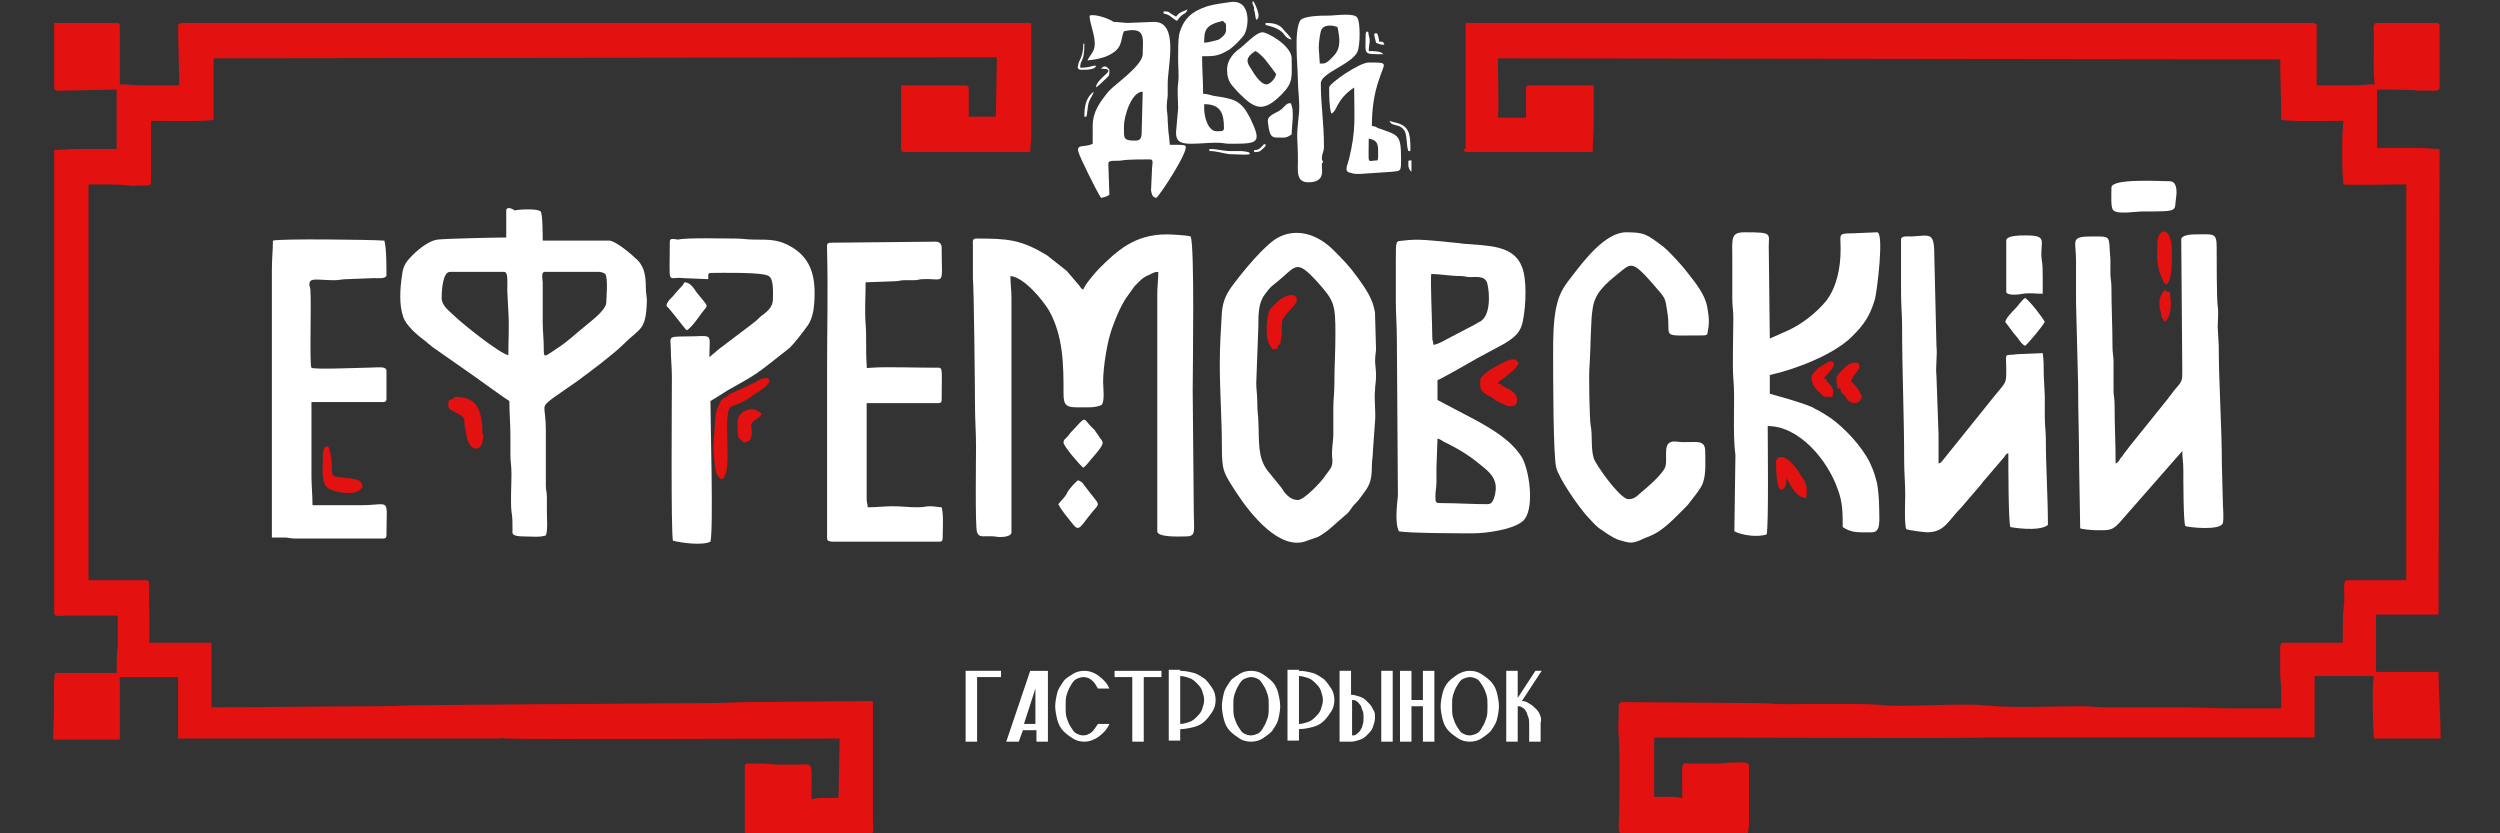 <?xml version="1.0" encoding="UTF-8"?> <svg xmlns="http://www.w3.org/2000/svg" xmlns:xlink="http://www.w3.org/1999/xlink" version="1.1" id="Слой_1" x="0px" y="0px" viewBox="0 0 240 80" style="enable-background:new 0 0 240 80;" xml:space="preserve"><rect x="0" y="0" width="240" height="80" fill="#333333" stroke="none"/> <style type="text/css"> .st0{fill-rule:evenodd;clip-rule:evenodd;fill:#E31110;} .st1{fill-rule:evenodd;clip-rule:evenodd;fill:#FFFFFF;} .st2{fill:#FFFFFF;} </style> <path class="st0" d="M68.5,42.8c0,0.5,0.1,2.3,0.3,2.7c0,0,0,0,0,0l0.2,0.3c0.1,0.1,0,0,0.2,0.2c0.3-0.1,0.3-0.1,0.4-0.4 c0.4-0.7,0.2-3.1,0.2-4.3c0-0.8,0-1.1,0.1-1.7c0.1-0.6,0.4-0.6,0.9-0.8c0.3-0.1,1-0.5,1.3-0.7c0,0,0.1-0.1,0.1-0.1l0.8-0.5 c0.2-0.2,0.3-0.2,0.5-0.4c0.5-0.4,0.4-0.8,0.1-0.8c-0.5,0-0.8,0.2-1.1,0.4l-2.6,1.2C70,38,69.9,38,69.7,38.1 c-0.6,0.3-0.4,0.3-0.7,0.8c-0.4,0.9-0.1,0.3-0.3,0.9L68.5,42.8z"></path> <g> <path class="st1" d="M104,27.8c-0.2-0.1-0.2-0.1-0.4-0.4l-1.2-1.4l-1.9-1.5c-2.5-1.5-3.7-1.6-6.8-1.6c-0.4,0-0.3,0.4-0.3,0.7l0,3.1 c0.1,1,0.2,10.8,0.2,12.2c0,1.4,0.1,2.6,0.1,4c0,1-0.1,7.8,0.1,8.2c0.2,0.6,0.8,0.3,1.7,0.4c0.4,0.1,1.6,0.1,1.6-0.4V28.6 c0-0.8-0.1-1.3-0.1-2.1c1.3,0.1,3.1,2.3,3.7,3.3c1.4,2.5,1.4,5.3,1.4,8c0,1.5,0.5,1.3,2.6,1.3c0.3,0,0.8-0.1,1-0.2 c0.4-0.2,0.2-1.8,0.2-2.2c0-1.5,0.4-4,0.9-5.3c0.4-1.1,0.9-2.3,1.6-3.2c0.2-0.3,0.3-0.4,0.5-0.7c0.4-0.4,0.8-0.9,1.4-1.1 c0.4-0.2,0.5-0.3,0.9-0.3c0,0.8-0.1,1.3-0.1,2.1v22.8c0,0.6,2.1,0.5,2.6,0.5c1.2,0,0.9-0.3,0.9-2.8l-0.1-11.2c0-2,0.2-14-0.2-14.8 c-0.2-0.1-1.8-0.2-2.3-0.2c-3.1,0-4.8,1.6-6.5,3.3C105.1,26.2,104.1,27.4,104,27.8z"></path> <path class="st1" d="M42.4,28.6c0-0.7,0.1-2.5,0.8-2.5h5.2c0.4,0,0.3,1,0.3,1.8l0.1,2c0.1,1.3,0,2.8,0,4.2 c-0.9-0.2-4.5-3.1-5.1-3.7C43.2,29.9,42.4,29.4,42.4,28.6L42.4,28.6z M52.3,26.1h5.2c0.2,0,0.5,0.1,0.6,0.2 c0.3,0.4,0.1,2.4,0.1,2.8c-0.1,0.7-1.3,1.6-1.9,2.1c-1,0.8-1.8,1.6-2.9,2.3c-1.2,0.8-1.2,0.9-1.2-0.1c0-0.9-0.1-1.6-0.1-2.5 c0-0.9,0-1.7,0-2.6c0-0.4,0-0.9,0-1.2C52.1,26.9,51.9,26.1,52.3,26.1L52.3,26.1z M48.6,20.2v2.6c-0.9,0-5.7,0.1-6.6,0.2 c-0.8,0.1-1.8,0.9-2.4,1.5c-0.6,0.6-0.9,1-1,1.9c-0.2,1.3-0.3,2.8,0.1,4c0.3,0.9,1.4,1.8,2.2,2.4c0.2,0.2,0.4,0.3,0.6,0.5l4,2.8 c0.7,0.5,2.9,2.1,3.4,2.4c0,1.2,0.1,2.2,0.1,3.4c0,0.6,0,1.2,0,1.8c0,0.6,0.1,1,0.1,1.8c0,1-0.1,2.7,0,3.6c0.1,0.5,0.1,1.1,0.1,1.7 c0,0.4-0.2,0.7,1.2,0.7c0.8,0,1.4,0.1,2-0.1c0.2-0.5,0.1-1.5,0.1-2.3c0-0.4,0-0.9,0-1.3c0-0.6-0.1-0.7-0.1-1.2c0-1.8,0-3.5,0-5.3 c0-2.5-0.6-2.1,0.7-3.1l2.3-1.6c1.1-0.8,3.5-2.6,4.4-3.5c1.7-1.7,2.2-1.3,2.3-4.2c0-0.5-0.1-0.7-0.1-1.3c0-1.3-0.2-2.2-1.1-2.9 c-0.5-0.5-1.9-1.6-2.4-1.6h-6.4c0-0.5,0-2.6-0.2-2.8c-0.3-0.3-2.1-0.2-2.5-0.1C49,19.9,48.6,19.9,48.6,20.2z"></path> <path class="st1" d="M201.2,50.9c1.4,0,1.6,0.1,2.6-1.1l5.7-6.5c0,0.7,0.1,1,0.1,1.8c0,0.8,0,5.3,0.2,5.4c0.1,0.1,3.4,0.5,3.6-0.3 c0.1-0.5,0-1.5,0-1.8l-0.1-3.8c0-3.6-0.3-7.8-0.3-11.4l-0.1-1.8c0-0.6,0.1-1.4,0-2c-0.1-0.8-0.1-4.5-0.1-5.7c0-1.4-0.3-1.2-2.1-1.2 c-0.5,0-1.3,0.1-1.3,0.5l0.1,12.6c0,1,0,1-0.8,1.9c-0.2,0.3-0.4,0.5-0.6,0.8l-3.7,4.6c-0.2,0.3-0.4,0.5-0.6,0.8 c-0.1,0.2-0.2,0.2-0.3,0.4c-0.1,0.2-0.2,0.3-0.4,0.4c0-2-0.1-3.7-0.1-5.7c0-0.6-0.1-0.8-0.1-1.3l0-2.8c0-0.5-0.1-0.8-0.1-1.4 c0-2-0.1-3.7-0.1-5.7c0-0.6-0.1-0.9-0.1-1.3c0-0.5,0-1,0-1.4c-0.2-2.3,0.2-2.2-1.8-2.2c-2.1,0-1.5,0.4-1.5,2.3c0,1.3,0,2.7,0,4 l0.2,7.9c0,2.7,0.1,5.2,0.1,7.9l0.1,5.9C199.7,50.8,200.9,50.9,201.2,50.9z"></path> <path class="st1" d="M142.8,48.4c-1.6,0-2.8-0.1-4.3-0.1c-0.7,0-0.7,0-0.7-0.7c0-0.4,0.1-0.9,0.1-1.3c0-0.5,0-1,0-1.4l0.1-2.8 c0.4,0.1,0.5,0.3,0.8,0.4c1.6,0.8,2.5,1.4,3.9,2.6c0.9,0.8,1.1,1.6,0.7,2.8C143.3,48.1,143.2,48.4,142.8,48.4L142.8,48.4z M137.4,26.3c0.7,0,1.9,0.2,2.8,0.2c0.5,0,0.5,0.1,0.9,0.1c0.7,0,1.3-0.1,1.6,0.4c0.2,0.3,0.6,3-0.5,3.8c-0.2,0.1-0.5,0.3-0.7,0.4 l-2.3,1.2c-0.4,0.2-1.2,0.7-1.6,0.7c0-0.4-0.1-0.3-0.1-0.7C137.5,31,137.3,27,137.4,26.3L137.4,26.3z M134.3,51 c0.8,0.2,6.3,0.2,7.1,0.2c1.3,0,4.3-0.4,5-1.4c0.9-1.3,0.4-4.7-0.3-5.9c-1-1.6-2.7-2.6-4.3-3.5l-3.8-2v-1.9 c0.3-0.1,3.3-1.8,3.8-2.1l2.6-1.4c1-0.6,1.6-1.1,1.8-2.2c0.3-1.5,0.4-4-0.1-5.2c-0.8-2.1-3.3-2-5.6-2.2c-0.6-0.1-1.1-0.1-1.8-0.2 c-1.3-0.1-2.5-0.3-4-0.1c-0.7,0.1-0.7-0.2-0.7,2c0,1.3,0,2.5,0,3.8c0,1.2,0.1,2.4,0.1,3.7l0.1,15C134.1,48.5,133.9,50.3,134.3,51z"></path> <path class="st1" d="M124.6,48c-0.8,0-1.3-0.7-1.6-1.2l-1.3-1.6c-1-1.3-0.8-2.8-0.9-4.8c0-0.5-0.1-0.7-0.1-1.8 c0-0.7-0.1-1.2-0.1-1.8l0.2-5.4c0-1.2,0-2.3,0.6-3.1c0.3-0.4,0.5-0.7,0.9-1c2.2-1.7,2-2.6,4.2-0.2c1.6,1.8,1.7,2.1,1.7,5 c0,1.7-0.1,3.2-0.1,4.8c0,0.9-0.1,1.5-0.1,2.3c0,0.8,0,1.7,0,2.5c0,0.7-0.2,1.5-0.1,2.3c0.1,0.9-0.3,1.1-0.7,1.7 C126.9,46.2,125.2,48,124.6,48L124.6,48z M117.1,34.9c0,2.7,0.2,5.4,0.2,7.8c0,2.5,0.1,2.6,1.4,4.6c1.3,2,4.2,5.7,6.8,4.6 c1.1-0.4,0.9-0.2,2-1l1.6-1.4c0.3-0.2,0.5-0.5,0.7-0.8c0.2-0.3,0.5-0.5,0.7-0.8c0.9-1.2,1.2-1.5,1.2-3.2c0-0.6,0.1-0.8,0.1-1.4 l0.2-2.8c0.1-1-0.1-2.1,0-3c0-0.5,0.1-0.8,0.1-1.4c0-1.1-0.2-1.1,0-2.5L132,30c-0.2-1.3-0.9-2.3-1.7-3.4c-0.8-1.1-1.3-1.6-2.3-2.6 c-1.4-1.4-3.4-2.2-5.3-1.2c-1.3,0.7-3.4,3.3-4.3,4.5c-0.6,0.8-1,1.5-1.1,2.7C117.2,31.6,117.1,33.3,117.1,34.9z"></path> <path class="st1" d="M166.5,51c0.7,0.4,2.3,0.6,3.1,0.3c0.2-0.9,0.1-8.8,0.1-10.4c3,0,5.7,3.2,6.7,6c0.5,1.3,0.5,2.3,0.5,3.7 c0.9,0.6,1.6,0.5,2.8,0.5c0.9,0,0.7-1.2,0.7-2.3c0-0.9-0.1-1.8-0.2-2.4c-0.3-1.1-0.3-1.1-0.7-2c-0.8-1.6-2.4-3.3-3.8-4.3l-0.8-0.5 c-0.3-0.2-0.6-0.3-0.9-0.5c-1.4-0.6-3.8-1.2-4.1-1.3V36c2.3-0.5,6.1-1.9,7.9-3.7c1.1-1.1,1.7-1.9,2.2-3.6c0.2-0.8,0.9-6.4,0.2-6.4 l-2.4,0.1c-1.4,0-1.1,0.1-1.1,1.5c0,1.9-0.4,3.7-1.4,5c-0.9,1.1-2.3,2.2-3.6,2.8l-1.8,0.8l-0.1-8.8c0-1.3,0.4-1.4-2.3-1.4 c-1.4,0-1.2,0.6-1.2,2.6c0,1.3,0,2.5,0,3.8c0,0.7,0.1,1.1,0.1,1.8c0,1.4-0.1,4.8,0,5.8c0.2,2.3-0.1,5.1,0.2,7.4L166.5,51z"></path> <path class="st1" d="M182.5,23v5.1c0,1.2,0.1,2.1,0.1,3.2c0,4.3,0.2,8.7,0.2,13c0,1.1,0.1,2,0.1,3.2c0,0.7-0.1,2.8,0.1,3.3 c0.2,0.1,1.7,0.3,2,0.3c1.7,0,2-1.1,3.3-2.4l1.8-2.1c0.2-0.2,0.2-0.3,0.4-0.5l1.8-2.1c0.2-0.2,0.2-0.4,0.5-0.5c0,1,0,6.8,0.2,7.1 c0,0,2.7,0.5,3.6-0.2c0-2.8-0.2-5.5-0.2-8.3c0-0.7-0.1-1.2-0.1-2c0-0.7,0-1.4,0-2.1l-0.1-2c0-0.7,0-1.5-0.1-2.1l-2.4,0.1 c-1.4,0.2-1.1-0.3-1.1,1.5c0,1.4,0,1.1-1.2,2.6l-4.9,6.1c-0.2,0.2-0.1,0.2-0.4,0.3c0-0.9,0-1.9,0-2.8l-0.2-5.6 c-0.1-0.9,0.1-2,0-2.9l-0.2-8.4c0-2.6-0.3-2.2-2.2-2.1C183.2,22.7,182.5,22.6,182.5,23z"></path> <path class="st1" d="M149.1,34c0,2,0,9.8,0.3,10.9c0.3,1.1,2.1,3.7,3,4.7c0.4,0.4,0.5,0.6,1.1,1.1c0.6,0.4,1.1,0.8,1.8,1.1 c1.1,0.3,1.3,0.5,2.5-0.1c0.5-0.2,0.8-0.3,1.3-0.6c1-0.6,2.1-1.8,2.9-2.6c0.3-0.4,1.4-1.7,1.5-2.2c0.3-0.9,0.2-2.1,0.2-3 c0-1.3-1.2-0.7-2.7-0.9c-1.5-0.2-0.9,1.3-1.1,2.3c-0.1,0.7-1.9,2.2-2.5,2.7c-0.3,0.3-0.7,0.6-1.2,0.5c-0.9-0.3-3-3.3-3.2-3.9 c-0.3-1-0.1-2.2-0.3-3.2c-0.1-0.5-0.2-5-0.1-5.7c0.1-1.3,0.1-4.5,0.3-5.5c0.2-1.5,1.3-2.4,2.4-3.3c1.4-1.1,1.3-1.5,4.1,1.8 c0.6,0.7,0.5,1,0.7,2.1c0.3,2.3-0.8,2,3.4,2c0.2,0,0.2,0,0.4-0.1c0.2-1,0.2-1.5,0-2.6c-0.2-1.2-1.1-2.3-1.8-3.2 c-0.6-0.8-1.7-2-2.4-2.6c-1.6-1.2-1.8-1.4-3.6-1.4c-2,0-4.1,2.8-5.1,4.1c-0.7,0.9-1.3,1.6-1.6,3.1C149.1,30.9,149.1,32.6,149.1,34z "></path> <path class="st1" d="M79.4,35.4v16.3c0,0.3,0.4,0.3,0.7,0.3h10.1c0.3,0,0.3-0.2,0.3-0.5c0-0.8,0.1-2-0.1-2.8 c-0.4,0-0.6-0.1-1.1-0.1c-0.5,0-0.6,0.1-1.2,0.1c-0.9,0-1.5-0.1-2.4-0.1c-0.9,0-1.5,0.1-2.4,0.1c0-0.4-0.1-0.3-0.1-0.8v-9.2h6.9 c0.2,0,0.3-0.1,0.3-0.3c0-3.4,0.2-3.1-0.7-3.1c-1.6,0-4.8-0.1-6,0c-0.5,0-0.5,0.2-0.5-0.3c-0.1-1.3,0-2.7-0.1-3.9 c-0.1-1.2,0-2.8,0-4l2.8-0.1c0.4,0,0.5-0.1,0.9-0.1c0.3,0,0.6,0,0.9,0c0.5,0,0.5-0.1,0.9-0.1c2.2-0.1,1.8,0.8,1.8-3 c0-0.4-0.2-0.6-0.6-0.6l-10,0.1c-0.5,0-0.4,0.2-0.4,0.8C79.5,27.9,79.4,31.6,79.4,35.4z"></path> <path class="st1" d="M26.2,23.1c0,1-0.1,1.7-0.1,2.8v25.7l1.2,0c0.3,0,0.6,0.1,1,0.1h8.5c0.2,0,0.3-0.1,0.3-0.3 c0-3.8,0.5-2.9-2.5-2.9H30c0-1.1-0.1-1.8-0.1-2.9v-7h6.9c0.2,0,0.3-0.1,0.3-0.3v-2.7c0-0.5-0.9-0.3-1.9-0.3c-0.7,0-5.1,0.2-5.3,0 c-0.2-0.2,0-6.1-0.1-7.4c0-0.4-0.1-0.3-0.1-0.6c0-0.7,0.8-0.4,2.4-0.4c0.5,0,0.7-0.1,1.2-0.1l2.6-0.1c0.4,0,1.2,0.1,1.2-0.3 c0-0.9,0-2.6-0.2-3.3C35.6,23,26.8,22.9,26.2,23.1z"></path> <path class="st1" d="M64.3,23.2c0,4.5-0.3,3.3,1.3,3.5l2.4,0.1c0-0.4-0.1-0.6,0.3-0.6c0.9,0,4.9-0.1,5.5,0.3 c0.5,0.3,0.4,1.6,0.4,2.2c0,0.9-0.7,1.3-1.2,1.7c-0.3,0.3-0.4,0.4-0.8,0.7l-3.3,2.5c-0.3,0.3-0.5,0.4-0.8,0.7c0-2.5,0.5-2-2.4-2 c-1.7,0-1.3,0.1-1.3,1.3c0,0.9,0.1,1.6,0.1,2.6c0,2.1-0.1,14.8,0.1,15.7c0.7,0.2,2.8,0.5,3.6,0.1c0.3-1.1,0-11.5,0-13.5 c0.5-0.3,1-0.6,1.6-1c2.3-1.3,2.6-1.4,4.6-3l1.4-1.1c0.5-0.5,1.2-1.4,1.7-2.1c0.6-0.8,0.7-2,0.7-3.2c0-2.3-0.8-3.7-2.6-4.6 c-1-0.5-1.8-0.5-3.2-0.5c-0.7,0-1.1-0.1-1.8-0.1c-1.2,0-4.7-0.1-5.5,0.1C64.5,22.9,64.3,22.9,64.3,23.2z"></path> <path class="st1" d="M192.6,23.1V28c0,0.4,1.2,0.3,1.6,0.2c0.6-0.1,1.3,0,1.9,0c0-0.2,0-0.2,0-0.3l0-1.3c0-0.6,0-1.2-0.1-1.7 c-0.2-1.7,0.7-2.3-1.5-2.3C193.9,22.6,192.6,22.6,192.6,23.1z"></path> <path class="st1" d="M202.7,18c0,0.7-0.1,2,0.2,2.2c0.4,0.4,2.2,0.1,2.7,0.1c3.7,0,3.1,0,3.3-1.3c0.1-0.6,0.1-1.6-0.6-1.6 C207.4,17.4,202.7,17.1,202.7,18z"></path> <path class="st1" d="M101.6,48.4c0.3,0.6,0.9,1.3,1.3,1.8c0.6,0.8,0.7,0.6,1.6-0.6c1.2-1.6,1.3-0.7-0.4-3c-0.2-0.3-0.2-0.3-0.6-0.5 c-0.3,0.2-0.8,0.8-1,1.1C102.3,47.7,101.9,48,101.6,48.4z"></path> <path class="st1" d="M65.9,31.7c0.4-0.1,1.2-1.3,1.5-1.7c0.6-0.8,0.7-0.4-0.5-1.9c-0.4-0.6-0.7-1-1.2-1c-0.1,0.3-0.5,0.6-0.9,1.1 c-0.2,0.3-0.9,0.8-0.8,1.2C64.2,29.5,65.7,31.5,65.9,31.7z"></path> <path class="st1" d="M192.5,30.9c0.3,0.4,0.6,0.8,0.9,1.2c0.4,0.4,0.6,0.9,1,1.1c0.3-0.2,1.7-1.9,1.9-2.3c-0.2-0.4-1.5-2.1-1.9-2.3 c-0.4,0.3-0.6,0.7-1,1.1C193.2,29.9,192.6,30.5,192.5,30.9z"></path> <path class="st1" d="M104,44.9c0.4-0.3,0.7-0.8,1-1.1c1.2-1.4,0.9-1.3,0.5-1.9c-0.1-0.2-0.3-0.4-0.4-0.6c-0.2-0.2-0.3-0.3-0.5-0.5 c-0.6-0.7-0.4-0.8-1.6,0.5c-0.2,0.2-0.3,0.3-0.5,0.6c-0.2,0.2-0.4,0.3-0.4,0.6C102.1,42.8,103.6,44.6,104,44.9z"></path> </g> <path class="st0" d="M142.1,36.5c0,0.7-0.1,1,0.8,1.5c0.2,0.1,0.3,0.1,0.4,0.2c0.5,0.3-0.3,0,0.8,0.5c0.7,0.3,0.7,0.4,1.4,0.2 c0.5-1-0.5-1.5-1-1.7c-0.4-0.2-0.3-0.3-0.7-0.4c0.2-0.3,0.3-0.3,0.7-0.6c0.6-0.5,1.1-0.8,1.3-1.4c-0.4-0.2,0-0.3-0.6-0.3 c-0.4,0-1.3,0.5-1.8,0.8c-0.2,0.1-0.2,0.1-0.4,0.2C142.8,35.8,142.1,36.1,142.1,36.5z"></path> <path class="st0" d="M43.1,38.4c-0.2,1,0,0.8,1,1.4c0.3,0.2,0.2,0.1,0.4,0.3c0.1,0.2,0.1,0.4,0.1,0.8l0.2,1c0,0,0,0,0,0 c0.3,1.5,1.3,1.4,1.5,0.6l0.1-0.6c0-0.2-0.1,0-0.1-0.6c0-0.2,0-0.3,0-0.5c-0.2-1.2-0.3-2.7-2.6-2.7C43.4,38.3,43.4,38.4,43.1,38.4z"></path> <path class="st0" d="M121.6,31.4c0,0.6,0,1.4,0.4,1.9c0.2,0.3,0.1,0.2,0.6,0.2c0.1-0.7,0.3,0,0.4-1.1c0.1-0.4,0-1.2,0.1-1.6 c0.2-0.7,1.4-1.5,1.4-2c0-0.8-1.2-0.5-1.9,0.2c0,0-0.1,0.1-0.1,0.1c-0.3,0.3-0.6,0.5-0.7,0.9C121.7,30.4,121.6,30.9,121.6,31.4z"></path> <path class="st0" d="M31,43.7c0,1.3-0.2,2.5,0.4,3.1c0.7,0.5,2.5,0.8,3.2,0.2c0.2-0.2-0.1,0,0.2-0.2c0-0.9-0.8-0.8-2.3-1 c-1-0.1-0.4-0.4-0.8-2.4c-0.1-0.3-0.1-0.7-0.5-0.5C31.1,43,31,43.3,31,43.7z"></path> <path class="st0" d="M170.5,44.2c0,0.5,0,2.8,0.5,2.8c0.5,0,0.5-0.8,0.5-1.3c0,0,0,0,0,0.1c0,0,0,0,0,0.1c0.5,0.9,1,1.9,1.9,1.9 c0-0.4,0.3-1.2-0.5-2.1l-0.1-0.2c-0.3-0.5-1.4-2.1-2.2-1.5C170.7,44,170.5,44.2,170.5,44.2z"></path> <path class="st0" d="M207.1,23.4c0,1.4-0.1,2,0.4,3.2l0.1,0.2c0.1,0.3,0.1,0.4,0.4,0.5c0.6-0.5,0.5-2.6,0.5-3.4 C208.4,21.6,207.1,21.9,207.1,23.4z"></path> <path class="st0" d="M176.3,36.4c0,0.5,0.1,0.5,0.1,0.9h0.3c0,0.3,0,0.3,0.2,0.5l0.3,0.3c0.1,0.2,0,0.1,0.1,0.2 c0.3,0.5,1.1,0.5,1.3,0.1c0.2-0.4,0.1,0,0.1-0.4c0-0.4,0,0-0.1-0.2c-0.2-0.5-0.4-0.7-0.9-1.2c0.2-0.6,0.6-0.9,0.7-1.1 c0.2-0.3,0.1-0.7-0.2-0.7c-0.8,0-1.1,0.5-1.6,1C176.4,36,176.3,36.1,176.3,36.4z"></path> <path class="st0" d="M173.9,36.3c0,0.4,0.3,1,0.7,1.3c0.6,0.5,0.2,0.5,1.3,0.5c0.2-0.7,0.1-0.8-0.5-1.5c-0.1-0.2-0.1-0.2-0.3-0.3 c0.2-0.3,1.7-1.6,0.5-1.6l-1,0.6C174.3,35.6,173.9,35.9,173.9,36.3z"></path> <path class="st0" d="M70.8,40.6c0,0.3,0,1.1,0.1,1.4l0.3,0.3c0.1,0.1,0.1,0.1,0.3,0.2c0.3-0.2,0.5-0.1,0.6-0.5 c0.3-1.2-0.5-1.1,0.7-1.9c0.3-0.2,0.5-0.4,0-0.6C72.2,39,70.8,39.4,70.8,40.6z"></path> <path class="st0" d="M207.3,28.9c0,1,0.1,0.6,0.2,1.5l0.3,0.5c0.8-0.6,0.6-2.1,0.5-2.9c-0.3,0-0.3,0-0.5-0.2c-0.1,0.3,0,0-0.2,0.3 c0,0,0,0,0,0l-0.2,0.4C207.3,28.9,207.3,28.7,207.3,28.9z"></path> <g> <path class="st1" d="M109,13.5c-1.2,0-1.1-0.2-1.1-1.4c0-0.9,0.7-3.3,1.8-3.3l-0.1,3.9C109.6,13.2,109.5,13.5,109,13.5L109,13.5z M104.6,1.5c0,0.7,0.5,1.8,0.5,2.7c0,0.8-0.5,1.1-0.7,1.6c1-0.1,1.8-0.3,2.4-0.7c1-0.6,0.8-1.5,1.1-2.1c2.2-0.5,1.8,0.8,1.8,2.2 c0,1.1-2.8,3-3.2,3.5l-0.1,0.1c-0.8,1-1.5,1.9-1.5,3.3c0,0.6,0,1.1,0,1.7c-0.8,0.4-1.5,0-1.4,0.7c0.1,0.5,1.8,3.9,2.2,4.5 c0.4-0.1,0.5-0.1,0.8-0.3l-0.1-3c0-0.4,0.8-0.2,1.3-0.3c0.6-0.1,2-0.1,2.7-0.1c0.4,0,0.2,0.5,0.2,0.8l-0.1,2.2 c0.1,0.4,0.1,0.6,0.5,0.7c0.4-0.3,3.2-4.6,2.8-5c-0.2-0.1-0.4-0.1-0.8-0.1c-0.1,0-0.3,0-0.3,0c-0.1,0-0.2,0-0.4,0 c-0.1-1.4-0.1-0.5-0.2-2.3c0-1-0.2-0.9,0-2.4c0-0.4,0-0.9,0-1.2c0-1.6,1.1-5.9-1.3-5.9l-2.5,0.1c-0.5,0-0.9-0.1-1.4-0.1 C106.5,1.8,105.1,1.3,104.6,1.5z"></path> <path class="st1" d="M115.6,10.4V10c1.6,0,1.9,0.9,1.9,2.3c0,0.3-0.2,0.3-0.7,0.3C116,12.6,115.6,11.3,115.6,10.4L115.6,10.4z M115.6,4.1c0-1.2,0.1-1.7,1.8-2.1c0.3,0.4,0.3,0,0.3,0.9c0,0.4-0.4,0.7-0.7,0.9C116.7,3.9,115.9,4.1,115.6,4.1L115.6,4.1z M113.1,5.7c0,0.9,0.1,1.5,0,2.3c-0.1,0.7,0,1.6,0,2.4l-0.2,2.3c0,0.7,0.2,1.1,1.4,1.1c1,0,1.6-0.1,2.5-0.1c0.6,0,0.8,0.1,1.2,0.1 c2.8,0,3.2,0,2-2.5c-0.9-1.7-1.5-1.8-3.5-2.1c-0.4-0.1-0.7-0.2-1-0.2c0-1.3-0.1-2.3-0.1-3.6c1.2,0,1.6,0,2.7-0.7 c0.4-0.3,1-0.9,1.3-1.3c0.5-0.7,0.8-3.5-1.3-3.2c-0.7,0.1-1.5,0.2-2.2,0.4c-1.5,0.5-2.3,1.2-2.7,2.7C113.1,3.8,113.1,4.8,113.1,5.7 z"></path> <path class="st1" d="M127,6.1h-0.3l-0.1-1.5c0-0.5,0.1-1.2,0.2-1.6c0.2-0.7,1.1-0.6,1.6-0.4c0.2,1,0.4,2-0.4,2.8 C127.8,5.6,127.4,6.1,127,6.1L127,6.1z M125.6,17.5c1.6,0,1.3-1.1,1.3-1.6c0-0.3,0-0.2,0.1-0.3c0-0.3-0.1-0.1-0.1-0.4 c0-0.5,0.2-0.6,0.2-1.1c0-2.4-0.3-3.9-0.3-6.1c0-1,2.9-1.8,3.5-3c0.3-0.6,0.3-2.9,0-3.3c-0.3-0.5-2.1-0.2-2.8-0.2 c-0.6,0-2.4,0-2.7,0.5c-0.6,1.1-0.2,4.4-0.2,5.8c0,0.9,0.2,2,0.1,3.1c-0.3,2.7-0.1,2.1-0.1,4.5C124.6,16.4,124.4,17.5,125.6,17.5z"></path> <path class="st1" d="M132.2,15.4c-1,0-0.8,0.6-0.8-2.1c1,0.2,0.9,0.7,0.9,1.7C132.3,15.1,132.3,15.4,132.2,15.4L132.2,15.4z M127.6,8.4c0,0.8,0,1.8,0.2,2.5c0.6-0.2,0.4-1.3,2.2-2.5c0,3,0.2,4-0.5,6.9c-0.2,0.7-0.5,1.2,0.2,1.3c0.3,0.1,0.4,0.1,0.8,0.1 l3-0.2c1-0.1,1,0,1-1.2c0-2.4-0.2-2.3-2.2-3c-0.2-0.1-0.3-0.2-0.6-0.2c0-1.6,0.2-3.1,0.7-4.5c0.5-1.6,1-1.6-1-1.6 C130.5,6,127.6,8,127.6,8.4z"></path> <path class="st1" d="M120.5,4.9c0.3,0.1,0.9,0.7,1.1,1c0.1,0.1,0.9,1.2,0.9,1.2c0,0.4-0.6,1-0.9,1c-0.6,0-1.2-1-1.5-1.5 C119.6,5.9,119.6,5.5,120.5,4.9L120.5,4.9z M117.8,6.7c0,1.2,0.5,1.5,1.1,2.2c1.5,1.5,2.3,2,4.1,0.2c1.2-1.2,1-1.7,1-3.5 c0-1.2-2.3-2.5-2.8-2.5c-0.6,0-1.6,1.1-2.1,1.5C118.5,5,117.8,5.7,117.8,6.7z"></path> <path class="st1" d="M122.5,13.2c0.9,0,0.9,0.1,1.5-0.3c0-0.8,0.3-2.3-0.1-3c-0.6,0-0.5,0.5-1.4,0.9c-1,0.5-0.8,0.7-0.7,1.5 C121.9,12.8,122,13.2,122.5,13.2z"></path> <path class="st1" d="M135.2,14.5h0.2c0-1.3,0-2.2-1-2.6c-0.2-0.1-0.8-0.2-1-0.3c0.2,0.6,0.9,0.2,1.4,0.9 C135.1,12.9,135,14,135.2,14.5z"></path> <path class="st1" d="M103.8,6.7c0.4,0,0.8,0,1.1-0.1c0.2-0.1,0.3-0.1,0.3-0.3c-0.5,0-0.5,0.2-1.5,0.2c0-0.9,0.4-0.4,0.4-2.3H104 c0,1.4-0.5,1.6-0.5,2.1C103.4,6.5,103.5,6.7,103.8,6.7z"></path> <path class="st1" d="M116.1,14.5c0.7,0,1.2,0.2,1.9,0.3c0.7,0,1.5,0.1,2,0c-0.1-0.2,0-0.2-0.8-0.3c-0.4,0-0.7,0-1.1,0 c-0.7,0-1.2-0.2-2-0.2V14.5z"></path> <path class="st1" d="M131.1,3.4c0,1.9-0.3,1.8,1.7,1.8c-0.2-0.3-1-0.3-1.4-0.3c0-0.7,0.2-0.9,0-1.5c-0.1-0.4,0.1-0.2-0.2-0.4 C131.1,3.2,131.1,3.2,131.1,3.4z"></path> <path class="st1" d="M121.5,2.4c2.2,0.5,1.5,1.2,2.5,1.4c-0.2-0.4-0.6-0.7-0.9-1.1c-0.4-0.4-0.9-0.5-1.6-0.5V2.4z"></path> <path class="st1" d="M112.9,1.6c-0.2-0.1-0.3-0.2-0.5-0.3c-0.3-0.2-0.2-0.2-0.7-0.2v0.2c0.7,0.1,0.8,0.5,1.3,0.7 c0.6-0.9,0.8-0.5,1-1.1C113.4,1.2,113.3,1.1,112.9,1.6z"></path> <path class="st1" d="M105.7,6.6c1.8,0-0.4,0.8-0.5,1.8c0.3-0.2,0.5-0.4,0.7-0.6c0.6-0.6,0.6-0.4,0.6-1.1 C106.3,6.4,106,6.2,105.7,6.6z"></path> <path class="st1" d="M104.1,11.2h0.2c0.1-0.4,0.1-0.9,0.2-1.3c0.1-0.4,0.4-0.7,0.5-1.1C104.2,9.4,104.1,10.3,104.1,11.2z"></path> <path class="st1" d="M120.6,1.9c0.6-0.2-0.2-1.7-0.3-1.8c-0.1,0.2-0.1,0.1,0,0.4c0.1,0.2,0.1,0.3,0.1,0.5 C120.5,1.2,120.5,1.7,120.6,1.9z"></path> <path class="st1" d="M132.1,4.1c0.2,0.1,0.4,0.2,0.8,0.2c-0.1-0.3-0.1-0.3-0.5-0.3c0-0.2-0.1-0.6-0.2-0.8 C131.8,3.2,131.9,3.2,132.1,4.1z"></path> <path class="st1" d="M120.4,14.4v0.2c0.3,0,0.5,0,0.7-0.2c0.1-0.1,0.5-0.4,0.4-0.5c-0.1-0.2-0.3,0.1-0.4,0.2 C120.8,14.4,120.7,14.4,120.4,14.4z"></path> <path class="st1" d="M135.2,15.6v0.2c0,0.3,0.1,0.5,0.3,0.7v-1.1C135.2,15.4,135.2,15.4,135.2,15.6z"></path> </g> <g> <path class="st2" d="M92.7,64.4h3.4v0.6h-2.3v6.2h-1.1V64.4z"></path> <path class="st2" d="M96.6,71.2l2.3-6.8h1.7v6.8h-1.1v-1.1h-1.3l-0.4,1.1H96.6z M98.3,69.5h1.1v-3.4L98.3,69.5z"></path> <path class="st2" d="M105.4,69.5h1.1c-0.2,0.5-0.6,0.9-1,1.2s-0.9,0.5-1.4,0.5c-0.4,0-0.8-0.1-1.1-0.3c-0.3-0.2-0.6-0.4-0.9-0.7 s-0.5-0.7-0.6-1.1c-0.1-0.4-0.2-0.9-0.2-1.3s0.1-0.9,0.2-1.3c0.1-0.4,0.4-0.8,0.6-1.1s0.6-0.5,0.9-0.7c0.3-0.2,0.7-0.3,1.1-0.3 c0.5,0,1,0.2,1.4,0.5s0.8,0.7,1,1.2h-1.1c-0.2-0.3-0.3-0.6-0.6-0.8c-0.2-0.2-0.5-0.3-0.8-0.3c-0.2,0-0.5,0.1-0.7,0.2 c-0.2,0.1-0.4,0.4-0.5,0.6c-0.2,0.3-0.3,0.6-0.4,0.9s-0.1,0.7-0.1,1.1s0,0.8,0.1,1.1s0.2,0.6,0.4,0.9c0.2,0.3,0.3,0.5,0.5,0.6 c0.2,0.1,0.4,0.2,0.7,0.2c0.3,0,0.5-0.1,0.8-0.3C105,70.1,105.2,69.8,105.4,69.5z"></path> <path class="st2" d="M107,64.4h4.5v0.6h-1.7v6.2h-1.1v-6.2H107V64.4z"></path> <path class="st2" d="M113.3,64.4c0.5,0,0.9,0.1,1.3,0.2s0.8,0.4,1.1,0.6c0.3,0.3,0.5,0.6,0.7,0.9s0.3,0.7,0.3,1.1s-0.1,0.8-0.3,1.1 s-0.4,0.6-0.7,0.9s-0.7,0.5-1.1,0.6s-0.9,0.2-1.3,0.2v1.1h-1.1v-6.8H113.3z M113.3,69.5c0.3,0,0.6-0.1,0.9-0.2s0.5-0.3,0.7-0.5 s0.4-0.4,0.5-0.7s0.2-0.6,0.2-0.9s-0.1-0.6-0.2-0.9s-0.3-0.5-0.5-0.7c-0.2-0.2-0.4-0.4-0.7-0.5s-0.6-0.2-0.9-0.2V69.5z"></path> <path class="st2" d="M120.1,64.4c0.4,0,0.8,0.1,1.1,0.3c0.3,0.2,0.6,0.4,0.9,0.7c0.3,0.3,0.5,0.7,0.6,1.1c0.1,0.4,0.2,0.9,0.2,1.3 s-0.1,0.9-0.2,1.3c-0.1,0.4-0.4,0.8-0.6,1.1c-0.3,0.3-0.6,0.5-0.9,0.7c-0.3,0.2-0.7,0.3-1.1,0.3c-0.4,0-0.8-0.1-1.1-0.3 c-0.3-0.2-0.6-0.4-0.9-0.7s-0.5-0.7-0.6-1.1c-0.1-0.4-0.2-0.9-0.2-1.3s0.1-0.9,0.2-1.3c0.1-0.4,0.4-0.8,0.6-1.1s0.6-0.5,0.9-0.7 C119.3,64.5,119.7,64.4,120.1,64.4z M118.4,67.8c0,0.4,0,0.8,0.1,1.1s0.2,0.6,0.4,0.9c0.2,0.3,0.3,0.5,0.5,0.6 c0.2,0.1,0.4,0.2,0.7,0.2c0.2,0,0.5-0.1,0.7-0.2c0.2-0.1,0.4-0.4,0.5-0.6c0.2-0.3,0.3-0.6,0.4-0.9s0.1-0.7,0.1-1.1s0-0.8-0.1-1.1 s-0.2-0.6-0.4-0.9c-0.2-0.3-0.3-0.5-0.5-0.6c-0.2-0.1-0.4-0.2-0.7-0.2c-0.2,0-0.5,0.1-0.7,0.2c-0.2,0.1-0.4,0.4-0.5,0.6 c-0.2,0.3-0.3,0.6-0.4,0.9S118.4,67.4,118.4,67.8z"></path> <path class="st2" d="M124.7,64.4c0.5,0,0.9,0.1,1.3,0.2c0.4,0.1,0.8,0.4,1.1,0.6c0.3,0.3,0.5,0.6,0.7,0.9s0.3,0.7,0.3,1.1 s-0.1,0.8-0.3,1.1s-0.4,0.6-0.7,0.9s-0.7,0.5-1.1,0.6c-0.4,0.1-0.9,0.2-1.3,0.2v1.1h-1.1v-6.8H124.7z M124.7,69.5 c0.3,0,0.6-0.1,0.9-0.2s0.5-0.3,0.7-0.5s0.4-0.4,0.5-0.7s0.2-0.6,0.2-0.9s-0.1-0.6-0.2-0.9s-0.3-0.5-0.5-0.7 c-0.2-0.2-0.4-0.4-0.7-0.5s-0.6-0.2-0.9-0.2V69.5z"></path> <path class="st2" d="M132,68.9c0,0.3-0.1,0.6-0.2,0.9s-0.3,0.5-0.5,0.7c-0.2,0.2-0.4,0.4-0.7,0.5s-0.6,0.2-0.9,0.2h-1.1v-6.8h1.1 v2.3c0.3,0,0.6,0.1,0.9,0.2s0.5,0.3,0.7,0.5c0.2,0.2,0.4,0.4,0.5,0.7C132,68.3,132,68.6,132,68.9z M129.8,70.6c0.2,0,0.3,0,0.4-0.1 c0.1-0.1,0.3-0.2,0.4-0.4s0.2-0.3,0.2-0.5c0.1-0.2,0.1-0.4,0.1-0.7s0-0.5-0.1-0.7c-0.1-0.2-0.1-0.4-0.2-0.5s-0.2-0.3-0.4-0.4 c-0.1-0.1-0.3-0.1-0.4-0.1V70.6z M133.7,64.4v6.8h-1.1v-6.8H133.7z"></path> <path class="st2" d="M136.6,67.8h-1.1v3.4h-1.1v-6.8h1.1v2.8h1.1v-2.8h1.1v6.8h-1.1V67.8z"></path> <path class="st2" d="M141.1,64.4c0.4,0,0.8,0.1,1.1,0.3c0.3,0.2,0.6,0.4,0.9,0.7c0.3,0.3,0.5,0.7,0.6,1.1c0.1,0.4,0.2,0.9,0.2,1.3 s-0.1,0.9-0.2,1.3c-0.1,0.4-0.4,0.8-0.6,1.1c-0.3,0.3-0.6,0.5-0.9,0.7c-0.3,0.2-0.7,0.3-1.1,0.3c-0.4,0-0.8-0.1-1.1-0.3 c-0.3-0.2-0.6-0.4-0.9-0.7s-0.5-0.7-0.6-1.1c-0.1-0.4-0.2-0.9-0.2-1.3s0.1-0.9,0.2-1.3s0.3-0.8,0.6-1.1s0.6-0.5,0.9-0.7 C140.4,64.5,140.7,64.4,141.1,64.4z M139.4,67.8c0,0.4,0,0.8,0.1,1.1s0.2,0.6,0.4,0.9c0.2,0.3,0.3,0.5,0.5,0.6 c0.2,0.1,0.4,0.2,0.7,0.2c0.2,0,0.5-0.1,0.7-0.2c0.2-0.1,0.4-0.4,0.5-0.6c0.2-0.3,0.3-0.6,0.4-0.9s0.1-0.7,0.1-1.1s0-0.8-0.1-1.1 s-0.2-0.6-0.4-0.9c-0.2-0.3-0.3-0.5-0.5-0.6s-0.4-0.2-0.7-0.2c-0.2,0-0.5,0.1-0.7,0.2s-0.4,0.4-0.5,0.6c-0.2,0.3-0.3,0.6-0.4,0.9 S139.4,67.4,139.4,67.8z"></path> <path class="st2" d="M147.9,69.5v1.7h-1.1v-1.7c0-0.2,0-0.5-0.1-0.7s-0.1-0.4-0.2-0.5c-0.1-0.2-0.2-0.3-0.4-0.4 c-0.1-0.1-0.3-0.1-0.4-0.1v3.4h-1.1v-6.8h1.1v2.6l1.7-2.6h0.6l-1.9,2.9c0.3,0,0.5,0.1,0.8,0.3c0.2,0.1,0.4,0.3,0.6,0.5 c0.2,0.2,0.3,0.4,0.4,0.7S147.9,69.2,147.9,69.5z"></path> </g> <g> <path class="st0" d="M5.2,8.4c0,0.4,0.5,0.3,0.8,0.3l5.2-0.1v5.7H7.3c-0.8,0-1.3,0.1-2.1,0.1v44.4c0,0.5,0.6,0.3,1,0.3h5.1 c0,0.8,0,2.3,0,3c-0.1,0.7-0.1,1.7-0.1,2.5H5.3c-0.2,0.9-0.1,2.2-0.1,3.2c0,1.1-0.1,2-0.1,3.2h6.4v-6l5.5,0c0.2,0.1,0.1,0,0.1,0.2 l0,5.7h30.4c0.4,0,0,0,0.3,0c0.2,0,0.2-0.1,0.8,0c1.3,0.1,28.3,0,32,0l-0.1,5.7h-1.7c-0.5,0-0.5,0.1-0.9,0.1c0-3.8,0.3-3.3-1.4-3.3 c-0.6,0-1.2,0-1.8,0c-0.7,0-1-0.1-1.7-0.1c-0.3,0-0.6,0-0.8,0c-0.4,0-0.7-0.1-0.7,0.3v6.2c0,0.2,0,0.3,0.6,0.3h0h11.4 c0.5,0,0.3-0.8,0.3-1.3V67.3l-11.8,0.1c-1.4,0-2.6,0.1-4,0.1c-5.4,0-10.5,0.1-15.9,0.1l-11.8,0.1c-1.4,0-2.5,0.1-4,0.1 c-5.4,0-10.6,0.1-16,0.1v-6.2h-6c0.1-0.2,0-4.5,0-5.4c0-0.3,0.1-0.6-0.3-0.6H8.5v-38c0.9,0,3.2,0,3.9,0.1c0.4,0.1,0.8,0,1.2,0 c0.4,0,0.9,0.1,0.9-0.3v-5.9c1.2,0,5.1,0.1,6-0.1V5.6l75.2-0.1l-0.1,5.7h-2.6V8.5c0-0.2-0.1-0.3-0.3-0.3h-6.2v6.1 c0,0.2,0.1,0.3,0.3,0.3h12.1c0-0.6,0.1-0.9,0.1-1.6V2.2H17.6c-0.3,0-0.5,0.1-0.5,0.3c0,2,0.1,3.7,0.1,5.7h-3.4 c-0.9,0-1.4-0.1-2.3-0.1V2.5c0-0.2-0.1-0.3-0.2-0.3h0H5.2V8.4z"></path> <path class="st0" d="M140.5,14.3c0,0.2,0.1,0.3,0.3,0.3h12.1c0-1.1,0.1-2,0.1-3.1V8.2h-6.2c-0.2,0-0.3,0.1-0.3,0.3v2.8h-2.7 c0.1-0.2,0-5.1,0-5.7l75.1,0.1c0,2,0.1,3.8,0.1,5.8c1,0.2,4.6,0.1,6,0.1c-0.2,0.4-0.2,5.7,0,6.1c0.1,0.1,5,0,6,0v38h-5.7 c-0.5,0-0.1,1.5-0.3,2.5c-0.1,0.8-0.1,2.5-0.1,3.5h-5.7c-0.4,0-0.3,0.7-0.3,1.4c0,0.5,0,1.2,0,1.7c0.1,0.9,0.1,2.2,0.1,3.2 c-1.6,0-3.2,0-4.8,0c-1.7,0-3.1-0.1-4.7-0.1h-7.2c-0.9,0-1.6-0.1-2.4-0.1c-3.1,0-6.6,0.2-9.5-0.1c-2.3-0.2-7.8,0.2-9.6,0 c-1.2-0.2-7.8-0.1-9.6-0.1c-0.9,0-1.5-0.1-2.3-0.1l-13.2-0.1c-0.4,0.1-0.3,0.4-0.3,0.9c0,0.8-0.1,1.6,0,2.4c0.1,0.9,0.1,6.6,0,8.3 c0,0.4-0.1,1,0.3,1h12.1c0-0.4,0.1-0.3,0.1-0.8v-5.7c0-0.4-0.7-0.3-1.4-0.3c-0.7,0-1.1,0.1-1.7,0.1l-2.6,0c-0.9,0-0.7-0.3-0.7,3.3 c-0.4,0-0.5-0.1-0.9-0.1h-1.8v-5.7c3.3,0,31.1,0.1,31.9,0l0.8,0c0.3,0,0.1,0,0.3,0h30.4v-5.9h5.7c-0.2,0.4-0.1,5.4,0,6h6.4 c0-2.2-0.2-4.3-0.2-6.4h-6V59h6l0.1-44.7c-0.8,0-1.3-0.1-2.1-0.1h-3.9V8.6c0.9,0,3.3,0,4,0.1c0.3,0,0.7,0,1.1,0 c0.4,0,0.9,0.1,0.9-0.3V2.5c0-0.2-0.1-0.3-0.2-0.3h0h-5.8c-0.5,0-0.3,0.7-0.3,1.2c0,1-0.1,4.3,0.1,4.7c-0.9,0-1.5,0.1-2.4,0.1h-3.2 V2.3c-0.2,0-0.2-0.1-0.4-0.1h0h-81.3V14.3z"></path> </g> </svg> 